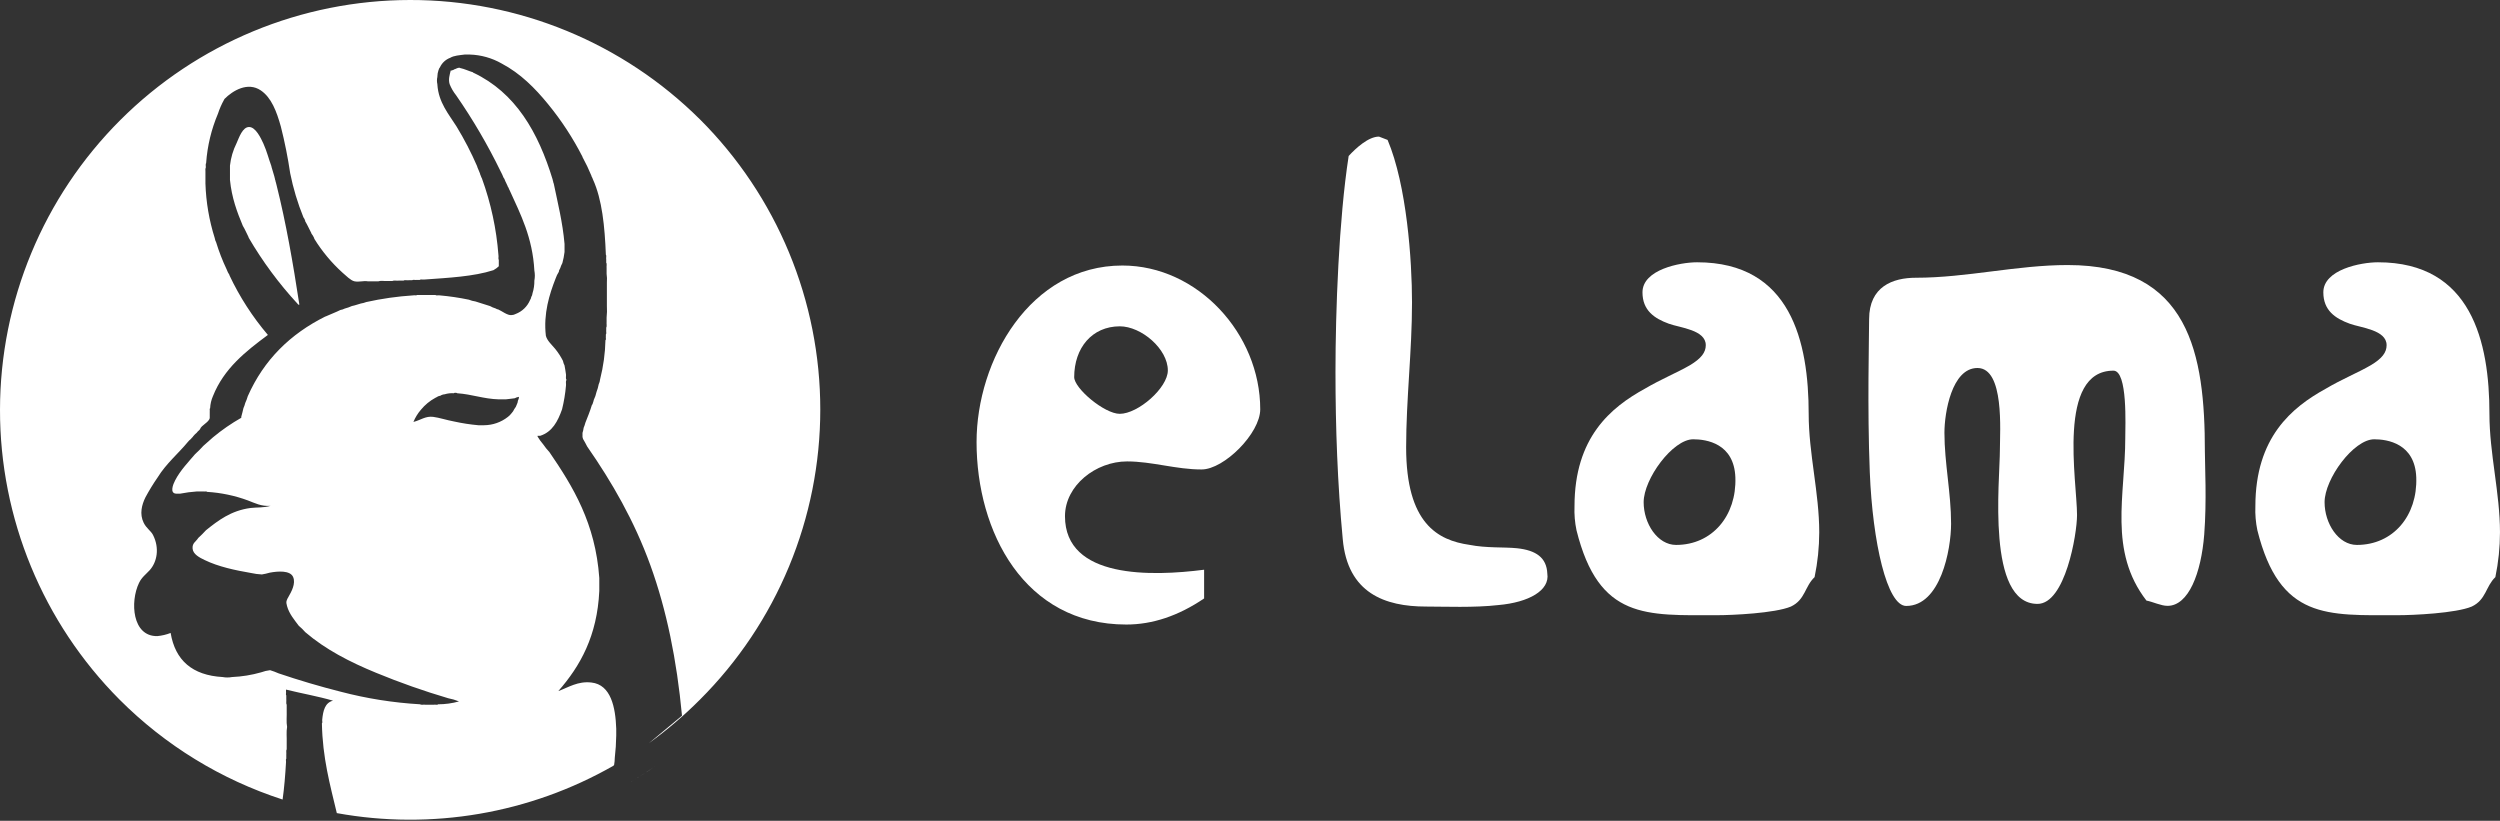 <?xml version="1.0" encoding="UTF-8"?> <svg xmlns="http://www.w3.org/2000/svg" width="1200" height="394" viewBox="0 0 1200 394" fill="none"><rect x="0" y="0" width="1200" height="394" fill="#333333" stroke="none"/> <path d="M314.74 367.658C310.764 370.411 306.688 372.939 302.574 375.392C306.7 372.977 310.752 370.411 314.74 367.658Z" fill="white"></path> <path d="M142.796 145.781C142.871 145.856 143.409 146.644 143.684 146.144C140.67 126.409 137.307 107.012 132.743 88.83C132.618 88.129 132.381 87.578 132.218 86.865V86.715C131.955 86.227 131.968 85.463 131.73 84.963V84.838C131.205 83.211 130.793 81.572 130.292 80.007V79.82C128.955 76.24 128.129 72.687 126.429 68.92C125.178 66.179 122.678 60.948 119.552 60.961C116.426 60.974 114.775 65.967 113.55 68.732C111.869 72.1 110.798 75.74 110.387 79.482V86.377C111.224 94.899 113.788 101.794 116.563 108.414C117.614 110.091 118.402 112.068 119.339 113.87V114.058C125.986 125.452 133.852 136.088 142.796 145.781Z" fill="white"></path> <path d="M336.008 57.338C299.029 20.559 248.962 -0.062 196.791 0C144.619 0.062 94.602 20.801 57.71 57.668C20.818 94.534 0.064 144.519 0 196.658C-0.064 248.797 20.567 298.832 57.368 335.79C79.285 357.76 106.115 374.208 135.645 383.777C136.44 378.13 136.941 372.067 137.284 365.944C137.369 365.406 137.051 364.44 137.418 364.22V362.167C137.528 361.421 137.222 360.187 137.614 359.722V356.422C137.712 353.977 137.369 351.142 137.797 349.015V348.844C137.369 346.656 137.712 343.735 137.614 341.266V338.234C137.222 337.721 137.528 336.438 137.418 335.655V333.761C137.051 333.528 137.418 332.538 137.284 332.025V330.998C144.744 332.856 152.645 334.213 159.861 336.327C155.996 337.281 155.091 341.082 154.663 345.446C154.578 346.02 154.92 346.937 154.517 347.169C154.786 363.646 158.443 376.785 161.671 390.292C207.219 398.562 254.226 390.516 294.423 367.569C294.544 367.454 294.659 367.331 294.766 367.203C294.97 366.061 295.08 364.904 295.096 363.744C295.506 360.201 295.739 356.639 295.793 353.073V349.785C295.451 339.53 293.249 328.639 283.893 327.612C277.423 326.842 272.885 329.923 267.993 331.719C278.536 319.704 286.657 305.22 287.66 283.671V277.437C285.801 251.17 275.123 233.691 263.712 216.995C262.635 215.851 261.649 214.625 260.764 213.328C259.747 212.151 258.834 210.887 258.037 209.551V209.196H259.26C265.131 207.326 267.748 202.205 269.791 196.46C270.712 192.721 271.342 188.917 271.674 185.08C271.784 184.286 271.43 183.039 271.87 182.501V182.147C271.43 181.695 271.784 180.485 271.674 179.702C271.491 178.211 271.222 176.83 270.977 175.412C270.666 174.808 270.432 174.167 270.28 173.505V173.334C269.237 171.247 267.97 169.28 266.501 167.467C264.825 165.438 262.575 163.507 262.012 161.123C260.789 150.514 263.724 141.237 266.672 133.72C267.061 132.571 267.591 131.475 268.25 130.456C268.25 129.649 268.702 129.332 268.91 128.72C269.165 127.872 269.509 127.052 269.937 126.276C270.413 124.531 270.76 122.754 270.977 120.959V117.084C270.06 106.633 267.748 97.527 265.803 88.14C265.522 87.676 265.547 86.918 265.29 86.417V86.233C258.343 63.389 247.445 44.48 227.216 34.897C227.093 34.897 226.995 34.897 227.032 34.701C224.916 34.09 223.106 33.124 220.819 32.636C220.709 32.636 220.611 32.636 220.66 32.489C219.437 32.489 218.899 33.124 217.884 33.345C217.737 33.711 217.113 33.601 216.82 33.846H216.343C215.829 35.96 215.12 38.148 215.829 40.397C216.592 42.322 217.639 44.123 218.935 45.739C226.986 57.357 234.133 69.575 240.315 82.285C240.833 83.231 241.287 84.211 241.672 85.219C242.272 85.842 242.418 86.918 242.895 87.663C243.128 88.348 243.568 88.886 243.739 89.57C244.18 90.035 244.265 90.793 244.62 91.306C249.867 102.857 255.628 113.931 256.496 129.882C256.802 131.472 256.802 133.107 256.496 134.697C256.528 136.744 256.231 138.783 255.615 140.736C255.554 141.415 255.327 142.07 254.955 142.642C254.955 143.302 254.576 143.547 254.429 144.024C253.788 145.548 252.843 146.927 251.654 148.076C250.464 149.225 249.053 150.121 247.506 150.709C246.926 151.024 246.282 151.204 245.623 151.235C243.666 151.553 240.902 149.267 239.067 148.497C238.407 148.497 238.211 148.118 237.71 147.984C236.854 147.736 236.032 147.383 235.263 146.933C232.817 146.199 230.555 145.405 228.194 144.696C227.123 144.549 226.074 144.266 225.075 143.852C220.42 142.881 215.711 142.187 210.973 141.774C210.386 141.652 209.347 141.982 209.065 141.603H200.125C199.856 141.982 198.902 141.603 198.388 141.774C190.782 142.262 183.225 143.336 175.786 144.989C174.968 145.317 174.114 145.547 173.242 145.674C171.774 146.065 170.453 146.603 168.912 146.896C167.796 147.404 166.638 147.813 165.451 148.118C164.81 148.46 164.115 148.687 163.396 148.79C161.231 149.891 158.883 150.722 156.657 151.748C156.461 151.748 156.437 151.968 156.155 151.92C139.363 160.305 126.667 172.699 118.938 190.165C118.617 191.288 118.208 192.383 117.714 193.441C117.51 194.282 117.224 195.101 116.858 195.886C116.589 197.352 116.149 198.599 115.819 200.005V200.53C111.034 203.245 106.499 206.378 102.267 209.893C100.714 211.225 99.185 212.668 97.607 214.012C96.384 215.418 95.026 216.701 93.644 217.985C90.782 221.383 86.502 225.783 84.056 230.587C83.114 232.396 81.304 236.784 84.545 236.955H86.465C89.139 236.433 91.844 236.078 94.562 235.891H97.509C98.096 236.038 99.087 235.696 99.381 236.099C106.104 236.499 112.732 237.891 119.048 240.23C122.289 241.453 125.371 243.14 129.884 242.797C126.631 243.775 123.316 243.47 120.258 243.836C110.853 245.059 104.579 249.948 98.867 254.519C97.707 255.803 96.483 257.027 95.198 258.186C93.975 260.105 92.213 260.631 92.446 263.344C92.678 266.058 95.785 267.647 98.292 268.844C104.836 272.022 112.896 273.734 120.515 275.042C122.221 275.421 123.956 275.654 125.701 275.738C126.973 275.53 128.231 275.245 129.468 274.883C133.443 274.125 139.253 273.734 140.684 276.924C142.115 280.114 139.73 284.258 138.604 286.226C137.479 288.193 137.149 288.756 137.773 290.895C138.812 294.635 141.185 297.397 143.423 300.38C144.549 301.311 145.592 302.338 146.542 303.448C156.168 311.71 167.921 317.773 180.494 322.931C191.824 327.605 203.389 331.685 215.144 335.154C216.916 335.487 218.649 335.999 220.318 336.682C217.065 337.594 213.703 338.058 210.325 338.063C209.983 338.479 208.882 338.136 208.246 338.259H204.1C203.354 338.136 202.167 338.479 201.654 338.063C188.785 337.319 176.023 335.296 163.555 332.025C153.599 329.519 143.277 326.451 133.761 323.224C132.42 322.628 131.043 322.114 129.639 321.684C128.164 321.86 126.715 322.209 125.322 322.723C120.771 324.02 116.083 324.779 111.354 324.985C109.879 325.254 108.366 325.254 106.89 324.985C92.287 324.153 84.105 316.942 81.903 303.814C79.857 304.617 77.707 305.127 75.519 305.33C63.422 305.562 62.395 288.792 66.713 279.845C67.936 277.168 70.149 275.567 71.886 273.66C75.347 269.786 76.693 263.173 73.439 256.768C72.449 254.812 70.284 253.615 68.963 250.926C66.884 246.684 68.058 242.284 69.819 238.703C71.602 235.388 73.57 232.177 75.714 229.083C79.689 222.593 85.964 217.288 89.987 212.35C90.494 211.707 91.077 211.128 91.724 210.626C91.969 210.125 92.495 209.93 92.739 209.404C93.251 208.77 93.83 208.192 94.464 207.681C94.88 206.996 95.614 206.642 96.029 205.982C96.555 204.124 100.322 202.743 100.677 200.64C100.677 200.298 100.677 199.968 100.677 199.601V197.67C100.799 197.145 100.457 196.191 100.861 195.971C100.95 193.948 101.414 191.958 102.23 190.104C107.514 176.867 117.91 168.677 128.588 160.769C121.209 152.098 115.011 142.489 110.156 132.192V132.021C109.584 131.164 109.12 130.24 108.774 129.27C106.788 125.088 105.112 120.766 103.759 116.339C103.409 115.696 103.177 114.997 103.074 114.273C100.393 105.791 98.891 96.982 98.61 88.091V82.139C98.61 81.589 98.488 80.916 98.769 80.574C98.879 79.877 98.549 78.741 98.953 78.325V78.154C99.537 70.029 101.455 62.055 104.628 54.551C105.382 52.227 106.365 49.983 107.563 47.853C107.636 47.768 107.673 47.56 107.759 47.486C111.758 43.465 118.913 39.175 125.163 43.38C130.288 46.851 132.77 53.476 134.813 60.773C136.683 68.153 138.177 75.622 139.289 83.153C140.737 90.394 142.866 97.483 145.649 104.323C146.049 104.833 146.341 105.42 146.505 106.047V106.23C147.594 108.002 148.45 110.031 149.441 111.889V112.036C149.993 112.739 150.457 113.507 150.823 114.322V114.554C154.561 120.623 159.145 126.13 164.436 130.908C165.964 132.192 168.313 134.661 170.135 135.027C172.288 135.504 174.477 134.673 176.507 135.027H181.669C182.586 134.624 184.262 134.954 185.472 134.869H188.395C189.142 134.465 190.634 134.869 191.673 134.673H193.74C194.266 134.27 195.526 134.673 196.321 134.502H197.887C198.266 134.123 199.428 134.502 200.137 134.367H201.495C201.849 133.952 202.938 134.27 203.574 134.184C215.303 133.341 227.313 132.754 236.841 129.686C237.782 129.177 238.65 128.544 239.422 127.804V124.699C239.043 124.283 239.422 123.159 239.251 122.45C238.299 109.866 235.628 97.471 231.313 85.61C230.934 85.011 230.763 84.192 230.432 83.532V83.373C229.943 82.322 229.576 81.149 229.075 80.085V79.914C226.196 73.261 222.857 66.816 219.082 60.626C215.413 54.796 210.521 49.234 209.946 40.654V40.471C209.665 39.285 209.665 38.05 209.946 36.865V36.657C209.965 35.67 210.139 34.693 210.46 33.76C210.692 33.332 210.753 32.684 211.145 32.379C211.623 31.311 212.311 30.349 213.169 29.551C214.026 28.753 215.034 28.136 216.135 27.734C217.871 26.671 220.501 26.512 223.045 26.182H225.491C230.876 26.343 236.139 27.825 240.816 30.497C249.855 35.276 256.826 42.341 263.052 49.956C269.463 57.774 275.011 66.261 279.6 75.269V75.392C281.201 78.316 282.638 81.328 283.905 84.412V84.559C284.187 85.058 284.425 85.582 284.614 86.123C289.029 95.804 290.277 108.675 290.815 122.279C291.219 122.682 290.815 123.819 290.986 124.516V126.092C291.402 126.581 291.06 127.865 291.17 128.659V131.422C291.372 132.785 291.417 134.167 291.304 135.541V146.908C291.416 148.746 291.371 150.59 291.17 152.421V154.511C291.06 155.379 291.402 156.674 290.986 157.237V158.459C290.876 159.082 291.219 160.17 290.815 160.512V161.551C290.693 162.065 291.06 163.03 290.619 163.287C290.473 169.618 289.611 175.912 288.051 182.049C287.965 182.897 287.733 183.724 287.366 184.494C287.143 185.727 286.799 186.934 286.339 188.1C286.048 189.471 285.587 190.801 284.969 192.06C284.975 192.294 284.92 192.525 284.81 192.732C284.565 193.331 284.516 194.077 284.088 194.455C283.208 197.426 282.07 200.102 280.982 202.902C280.771 203.737 280.492 204.555 280.15 205.346C280.043 206.176 279.858 206.995 279.6 207.791V209.856C279.661 210.101 279.844 210.186 279.783 210.565C280.541 211.788 281.153 213.01 281.85 214.33C293.738 231.442 304.44 249.936 312.194 271.35C319.949 292.765 324.841 316.697 327.36 343.527L311.461 356.74C320.198 350.434 328.408 343.427 336.008 335.79C354.309 317.509 368.828 295.804 378.733 271.914C388.639 248.024 393.737 222.418 393.737 196.558C393.737 170.698 388.639 145.092 378.733 121.202C368.828 97.312 354.309 75.607 336.008 57.326V57.338ZM218.079 202.339C214.41 201.667 210.863 200.469 207.916 200.09C204.246 199.614 201.8 201.716 198.437 202.535C199.317 200.399 200.536 198.418 202.045 196.668C203.955 194.343 206.298 192.408 208.943 190.972C209.75 190.654 210.276 190.043 211.328 189.97C211.955 189.553 212.68 189.309 213.432 189.261C214.828 188.83 216.291 188.661 217.749 188.76C217.908 188.466 219.29 188.466 219.474 188.76C226.604 189.249 232.022 191.473 239.459 191.693H242.724C244.29 191.583 245.525 191.302 247.054 191.167C247.691 190.806 248.393 190.573 249.121 190.483C249.087 191.142 248.908 191.785 248.595 192.365C248.552 192.973 248.381 193.564 248.093 194.101C247.841 194.925 247.425 195.69 246.87 196.35C246.537 197.102 246.078 197.793 245.513 198.391C245.02 199.042 244.44 199.622 243.788 200.115C240.536 202.671 236.527 204.076 232.389 204.112H229.601C225.726 203.769 221.878 203.177 218.079 202.339Z" fill="white"></path> <path d="M541 221.481C526.021 221.481 511.191 233.017 511.191 247.777C511.191 277.957 552.971 276.68 577.974 273.467V287.254C565.641 295.602 553.246 299.776 540.626 299.776C491.556 299.776 468.75 255.164 468.75 212.197C468.75 172.986 494.415 127.451 538.753 127.451C574.853 127.451 604.912 160.198 604.912 196.462C604.912 207.985 587.536 225.339 576.776 225.339C564.643 225.377 552.971 221.481 541 221.481ZM515.61 181.005C515.61 186.457 530.165 198.638 537.468 198.638C546.305 198.638 560.561 186.153 560.561 177.805C560.561 167.535 547.903 156.632 537.468 156.632C524.198 156.682 515.61 166.94 515.61 181.107V181.005Z" fill="white"></path> <path d="M684.459 291.146C664.836 291.146 646.773 284.733 644.514 258.715C642.017 232.418 641.031 205.123 641.031 178.485C641.031 149.317 642.642 105.35 647.36 74.867C650.855 71.073 656.859 65.57 661.915 65.57L666.047 67.164C675.259 88.983 677.768 124.918 677.768 145.155C677.768 168.543 674.947 191.677 674.947 214.723C674.947 251.29 690.138 259.335 705.317 261.523C713.544 263.154 721.795 262.509 728.148 263.154C737.311 264.128 742.391 267.657 742.716 275.348C743.964 283.392 733.841 289.135 719.286 290.425C707.627 291.766 693.334 291.146 684.459 291.146Z" fill="white"></path> <path d="M859.63 291.151C851.978 294.363 831.419 295.299 824.129 295.299C790.239 295.299 767.433 297.538 756.723 254.546C755.927 250.756 755.604 246.881 755.761 243.01C755.761 209.947 773.175 195.54 789.615 186.534C797.217 182.044 805.131 178.818 811.185 175.302C816.54 172.089 818.774 169.18 818.774 165.689C818.774 158.315 806.416 157.354 801.036 155.38C794.059 152.851 788.391 148.98 788.391 140.316C788.391 129.4 806.416 125.896 814.605 125.896C859.643 125.896 868.169 164.095 868.169 198.715C868.169 217.688 873.237 236.597 873.237 255.52C873.221 262.746 872.472 269.951 871.002 277.022C866.246 281.525 866.546 287.887 859.63 291.151ZM788.953 241.062C788.953 251.308 795.619 261.566 804.519 261.566C821.92 261.566 833.616 247.475 832.98 229.172C832.368 212.805 819.099 210.857 812.72 210.857C802.934 210.857 788.953 229.83 788.953 241.062Z" fill="white"></path> <path d="M1040.42 290.805C1037.23 290.805 1033.46 288.883 1030.29 288.276C1011.93 264.509 1020.13 237.58 1020.13 210.297C1020.13 204.554 1021.38 177.916 1014.45 177.916C987.227 177.916 996.976 231.154 996.976 247.206C996.976 256.54 991.272 289.869 978.015 289.869C953.349 289.869 959.952 230.864 959.952 215.774C959.952 207.084 962.199 176.639 949.18 176.639C936.834 176.639 933.327 198.142 933.327 207.742C933.327 222.199 936.522 236.631 936.522 251.367C936.522 263.902 931.429 290.856 914.977 290.856C905.765 290.856 898.849 260.36 897.501 226.689C896.253 195.574 897.177 162.181 897.177 153.214C897.177 137.479 908.586 133.317 919.646 133.317C944.024 133.317 968.091 127.221 992.482 127.221C1051.04 127.221 1058.34 169.884 1058.34 216.722C1058.34 223.16 1059.27 240.489 1058.03 256.54C1056.56 275.096 1050.53 290.805 1040.42 290.805Z" fill="white"></path> <path d="M1186.43 291.151C1178.8 294.363 1158.24 295.299 1150.95 295.299C1117.07 295.299 1094.3 297.538 1083.54 254.546C1082.75 250.756 1082.42 246.881 1082.58 243.01C1082.58 209.947 1100.06 195.54 1116.45 186.534C1124.02 182.044 1131.98 178.818 1137.99 175.302C1143.4 172.089 1145.57 169.18 1145.57 165.689C1145.57 158.315 1133.22 157.354 1127.87 155.38C1120.88 152.851 1115.2 148.98 1115.2 140.316C1115.2 129.4 1133.22 125.896 1141.41 125.896C1186.35 125.896 1194.93 164.095 1194.93 198.715C1194.93 217.688 1199.99 236.597 1199.99 255.52C1199.98 262.745 1199.24 269.951 1197.77 277.022C1193.07 281.525 1193.37 287.887 1186.43 291.151ZM1115.8 241.062C1115.8 251.308 1122.44 261.566 1131.3 261.566C1148.78 261.566 1160.44 247.475 1159.81 229.172C1159.2 212.805 1145.87 210.857 1139.62 210.857C1129.75 210.857 1115.8 229.83 1115.8 241.062Z" fill="white"></path> </svg> 